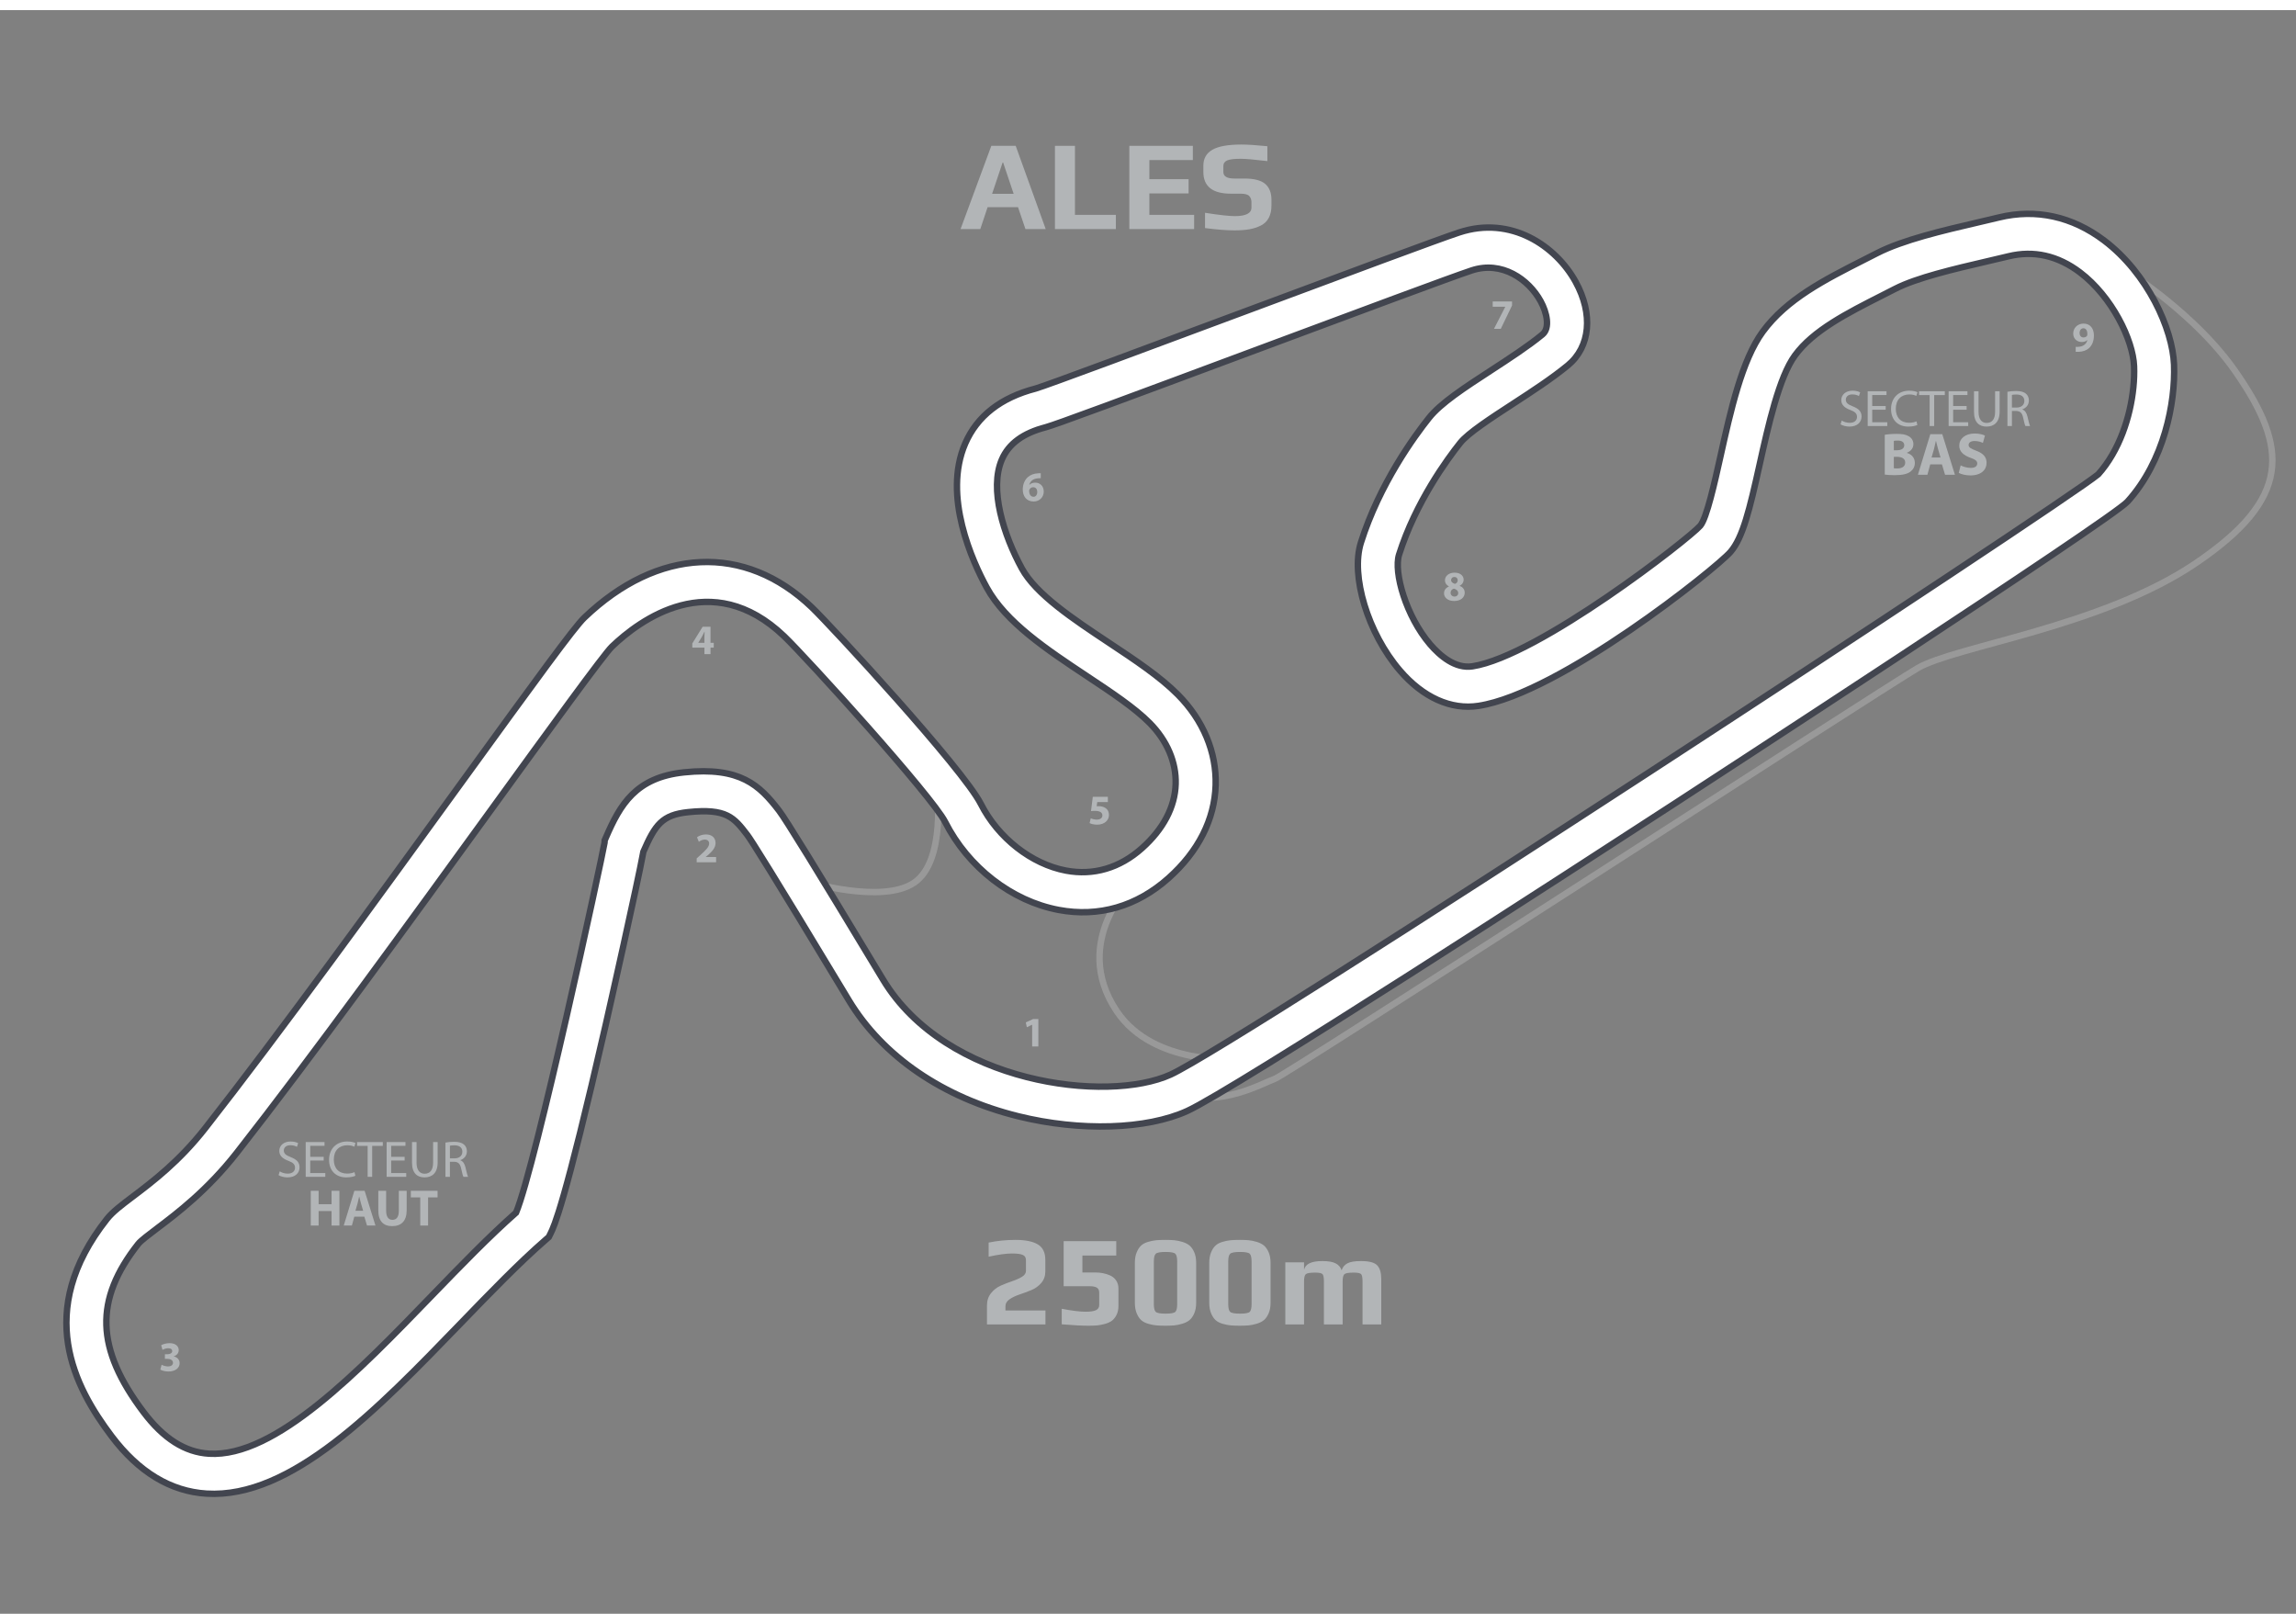 <?xml version="1.0" encoding="utf-8"?>
<svg xmlns="http://www.w3.org/2000/svg" width="840px" height="594px" viewBox="0 0 716 500">
  <rect x="0" y="0" width="716" height="500" fill="#808080" stroke="none"/>
  <defs>
    <clipPath id="clippath0" transform="">
      <path d="M 0 594 L 840 594 L 840 0 L 0 0 Z" style="fill: none; clip-rule: nonzero;"/>
    </clipPath>
    <clipPath id="clippath4" transform="">
      <path d="M 0 594 L 840 594 L 840 0 L 0 0 Z" style="fill: none; clip-rule: nonzero;"/>
    </clipPath>
  </defs>
  <g class="page-1" transform="matrix(1, 0, 0, -1, -55.537, 527.271)">
    <g style="clip-path: url(&quot;#clippath0&quot;);">
      <g transform="translate(629.878 399.3)">
        <path d="M 0 0 C 0.627 -0.402 1.527 -0.708 2.493 -0.708 C 3.925 -0.708 4.761 0.032 4.761 1.142 C 4.761 2.14 4.182 2.734 2.718 3.282 C 0.948 3.925 -0.146 4.858 -0.146 6.37 C -0.146 8.06 1.254 9.314 3.36 9.314 C 4.455 9.314 5.275 9.057 5.742 8.784 L 5.355 7.641 C 5.019 7.851 4.294 8.156 3.313 8.156 C 1.833 8.156 1.271 7.271 1.271 6.531 C 1.271 5.518 1.93 5.019 3.425 4.44 C 5.259 3.716 6.177 2.847 6.177 1.255 C 6.177 -0.418 4.954 -1.882 2.396 -1.882 C 1.35 -1.882 0.208 -1.56 -0.371 -1.174 Z" style="fill: rgb(178, 181, 183); fill-opacity: 1;"/>
      </g>
    </g>
    <g style="clip-path: url(&quot;#clippath0&quot;);">
      <g transform="translate(643.582 402.678)">
        <path d="M 0 0 L -4.197 0 L -4.197 -3.909 L 0.5 -3.909 L 0.5 -5.083 L -5.613 -5.083 L -5.613 5.759 L 0.258 5.759 L 0.258 4.585 L -4.197 4.585 L -4.197 1.159 L 0 1.159 Z" style="fill: rgb(178, 181, 183); fill-opacity: 1;"/>
      </g>
    </g>
    <g style="clip-path: url(&quot;#clippath0&quot;);">
      <g transform="translate(653.46 397.933)">
        <path d="M 0 0 C -0.499 -0.257 -1.544 -0.515 -2.863 -0.515 C -5.92 -0.515 -8.204 1.416 -8.204 4.987 C -8.204 8.397 -5.904 10.681 -2.542 10.681 C -1.206 10.681 -0.338 10.392 0.032 10.199 L -0.321 9.057 C -0.837 9.314 -1.592 9.507 -2.493 9.507 C -5.035 9.507 -6.725 7.882 -6.725 5.035 C -6.725 2.365 -5.196 0.675 -2.574 0.675 C -1.705 0.675 -0.837 0.852 -0.273 1.126 Z" style="fill: rgb(178, 181, 183); fill-opacity: 1;"/>
      </g>
    </g>
    <g style="clip-path: url(&quot;#clippath0&quot;);">
      <g transform="translate(657.288 407.247)">
        <path d="M 0 0 L -3.298 0 L -3.298 1.19 L 4.73 1.19 L 4.73 0 L 1.416 0 L 1.416 -9.652 L 0 -9.652 Z" style="fill: rgb(178, 181, 183); fill-opacity: 1;"/>
      </g>
    </g>
    <g style="clip-path: url(&quot;#clippath0&quot;);">
      <g transform="translate(668.822 402.678)">
        <path d="M 0 0 L -4.198 0 L -4.198 -3.909 L 0.498 -3.909 L 0.498 -5.083 L -5.614 -5.083 L -5.614 5.759 L 0.258 5.759 L 0.258 4.585 L -4.198 4.585 L -4.198 1.159 L 0 1.159 Z" style="fill: rgb(178, 181, 183); fill-opacity: 1;"/>
      </g>
    </g>
    <g style="clip-path: url(&quot;#clippath0&quot;);">
      <g transform="translate(672.538 408.437)">
        <path d="M 0 0 L 0 -6.435 C 0 -8.848 1.078 -9.877 2.525 -9.877 C 4.118 -9.877 5.164 -8.815 5.164 -6.435 L 5.164 0 L 6.579 0 L 6.579 -6.338 C 6.579 -9.668 4.826 -11.019 2.479 -11.019 C 0.258 -11.019 -1.415 -9.765 -1.415 -6.387 L -1.415 0 Z" style="fill: rgb(178, 181, 183); fill-opacity: 1;"/>
      </g>
    </g>
    <g style="clip-path: url(&quot;#clippath0&quot;);">
      <g transform="translate(682.946 403.353)">
        <path d="M 0 0 L 1.432 0 C 2.928 0 3.877 0.821 3.877 2.059 C 3.877 3.459 2.863 4.07 1.384 4.07 C 0.708 4.07 0.241 4.006 0 3.941 Z M -1.4 4.922 C -0.692 5.067 0.338 5.164 1.287 5.164 C 2.783 5.164 3.764 4.874 4.439 4.263 C 4.972 3.797 5.292 3.057 5.292 2.204 C 5.292 0.789 4.375 -0.161 3.249 -0.547 L 3.249 -0.595 C 4.07 -0.885 4.568 -1.657 4.843 -2.783 C 5.195 -4.295 5.453 -5.34 5.663 -5.759 L 4.215 -5.759 C 4.038 -5.453 3.796 -4.521 3.507 -3.169 C 3.185 -1.673 2.59 -1.11 1.319 -1.062 L 0 -1.062 L 0 -5.759 L -1.4 -5.759 Z" style="fill: rgb(178, 181, 183); fill-opacity: 1;"/>
      </g>
    </g>
    <g style="clip-path: url(&quot;#clippath0&quot;);">
      <g transform="translate(646.124 384.428)">
        <path d="M 0 0 C 0.281 -0.056 0.62 -0.056 1.107 -0.056 C 2.403 -0.056 3.547 0.451 3.547 1.783 C 3.547 3.06 2.403 3.566 0.977 3.566 L 0 3.566 Z M 0 5.612 L 0.938 5.612 C 2.459 5.612 3.247 6.231 3.247 7.169 C 3.247 8.126 2.515 8.634 1.221 8.634 C 0.582 8.634 0.226 8.596 0 8.54 Z M -2.834 10.435 C -2.083 10.585 -0.581 10.717 0.863 10.717 C 2.609 10.717 3.679 10.548 4.599 10.003 C 5.48 9.535 6.1 8.671 6.1 7.507 C 6.1 6.4 5.443 5.368 4.036 4.823 L 4.036 4.786 C 5.48 4.411 6.551 3.303 6.551 1.67 C 6.551 0.507 6.025 -0.394 5.236 -1.013 C 4.317 -1.746 2.778 -2.158 0.263 -2.158 C -1.145 -2.158 -2.195 -2.064 -2.834 -1.97 Z" style="fill: rgb(178, 181, 183); fill-opacity: 1;"/>
      </g>
    </g>
    <g style="clip-path: url(&quot;#clippath0&quot;);">
      <g transform="translate(660.688 387.788)">
        <path d="M 0 0 L -0.789 2.684 C -0.995 3.434 -1.221 4.392 -1.408 5.124 L -1.465 5.124 C -1.633 4.373 -1.839 3.416 -2.027 2.684 L -2.797 0 Z M -3.21 -2.14 L -4.092 -5.387 L -7.057 -5.387 L -3.19 7.263 L 0.543 7.263 L 4.484 -5.387 L 1.407 -5.387 L 0.432 -2.14 Z" style="fill: rgb(178, 181, 183); fill-opacity: 1;"/>
      </g>
    </g>
    <g style="clip-path: url(&quot;#clippath0&quot;);">
      <g transform="translate(666.956 385.329)">
        <path d="M 0 0 C 0.751 -0.394 1.952 -0.788 3.173 -0.788 C 4.486 -0.788 5.18 -0.244 5.18 0.601 C 5.18 1.37 4.58 1.84 3.06 2.365 C 0.957 3.116 -0.432 4.279 -0.432 6.137 C -0.432 8.296 1.39 9.929 4.354 9.929 C 5.8 9.929 6.832 9.647 7.582 9.291 L 6.944 7.001 C 6.456 7.245 5.537 7.601 4.316 7.601 C 3.078 7.601 2.478 7.02 2.478 6.381 C 2.478 5.574 3.173 5.218 4.823 4.58 C 7.057 3.754 8.089 2.59 8.089 0.789 C 8.089 -1.333 6.476 -3.134 3.003 -3.134 C 1.558 -3.134 0.131 -2.74 -0.582 -2.346 Z" style="fill: rgb(178, 181, 183); fill-opacity: 1;"/>
      </g>
    </g>
    <g style="clip-path: url(&quot;#clippath0&quot;);">
      <g transform="translate(142.774 165.202)">
        <path d="M 0 0 C 0.627 -0.402 1.528 -0.708 2.494 -0.708 C 3.925 -0.708 4.762 0.032 4.762 1.143 C 4.762 2.14 4.183 2.734 2.719 3.281 C 0.949 3.925 -0.144 4.858 -0.144 6.371 C -0.144 8.06 1.255 9.314 3.362 9.314 C 4.456 9.314 5.277 9.058 5.744 8.783 L 5.357 7.642 C 5.02 7.851 4.295 8.156 3.314 8.156 C 1.834 8.156 1.271 7.271 1.271 6.531 C 1.271 5.518 1.931 5.02 3.427 4.44 C 5.261 3.717 6.178 2.848 6.178 1.255 C 6.178 -0.418 4.955 -1.882 2.397 -1.882 C 1.352 -1.882 0.209 -1.56 -0.37 -1.175 Z" style="fill: rgb(178, 181, 183); fill-opacity: 1;"/>
      </g>
    </g>
    <g style="clip-path: url(&quot;#clippath0&quot;);">
      <g transform="translate(156.481 168.58)">
        <path d="M 0 0 L -4.198 0 L -4.198 -3.909 L 0.499 -3.909 L 0.499 -5.083 L -5.614 -5.083 L -5.614 5.759 L 0.257 5.759 L 0.257 4.585 L -4.198 4.585 L -4.198 1.158 L 0 1.158 Z" style="fill: rgb(178, 181, 183); fill-opacity: 1;"/>
      </g>
    </g>
    <g style="clip-path: url(&quot;#clippath0&quot;);">
      <g transform="translate(166.357 163.834)">
        <path d="M 0 0 C -0.499 -0.256 -1.544 -0.514 -2.863 -0.514 C -5.92 -0.514 -8.204 1.416 -8.204 4.988 C -8.204 8.398 -5.904 10.683 -2.542 10.683 C -1.206 10.683 -0.338 10.394 0.032 10.2 L -0.322 9.059 C -0.836 9.315 -1.592 9.509 -2.493 9.509 C -5.035 9.509 -6.724 7.883 -6.724 5.036 C -6.724 2.366 -5.196 0.676 -2.574 0.676 C -1.705 0.676 -0.836 0.854 -0.273 1.127 Z" style="fill: rgb(178, 181, 183); fill-opacity: 1;"/>
      </g>
    </g>
    <g style="clip-path: url(&quot;#clippath0&quot;);">
      <g transform="translate(170.186 173.149)">
        <path d="M 0 0 L -3.298 0 L -3.298 1.189 L 4.73 1.189 L 4.73 0 L 1.416 0 L 1.416 -9.652 L 0 -9.652 Z" style="fill: rgb(178, 181, 183); fill-opacity: 1;"/>
      </g>
    </g>
    <g style="clip-path: url(&quot;#clippath0&quot;);">
      <g transform="translate(181.72 168.58)">
        <path d="M 0 0 L -4.198 0 L -4.198 -3.909 L 0.499 -3.909 L 0.499 -5.083 L -5.614 -5.083 L -5.614 5.759 L 0.258 5.759 L 0.258 4.585 L -4.198 4.585 L -4.198 1.158 L 0 1.158 Z" style="fill: rgb(178, 181, 183); fill-opacity: 1;"/>
      </g>
    </g>
    <g style="clip-path: url(&quot;#clippath0&quot;);">
      <g transform="translate(185.436 174.339)">
        <path d="M 0 0 L 0 -6.435 C 0 -8.847 1.078 -9.876 2.525 -9.876 C 4.118 -9.876 5.164 -8.814 5.164 -6.435 L 5.164 0 L 6.58 0 L 6.58 -6.338 C 6.58 -9.668 4.826 -11.019 2.477 -11.019 C 0.257 -11.019 -1.416 -9.765 -1.416 -6.386 L -1.416 0 Z" style="fill: rgb(178, 181, 183); fill-opacity: 1;"/>
      </g>
    </g>
    <g style="clip-path: url(&quot;#clippath0&quot;);">
      <g transform="translate(195.844 169.256)">
        <path d="M 0 0 L 1.432 0 C 2.928 0 3.877 0.821 3.877 2.06 C 3.877 3.459 2.864 4.07 1.384 4.07 C 0.708 4.07 0.242 4.006 0 3.941 Z M -1.399 4.923 C -0.692 5.067 0.338 5.164 1.287 5.164 C 2.783 5.164 3.765 4.875 4.44 4.264 C 4.971 3.797 5.292 3.057 5.292 2.204 C 5.292 0.789 4.376 -0.161 3.25 -0.547 L 3.25 -0.595 C 4.07 -0.884 4.569 -1.656 4.843 -2.783 C 5.196 -4.295 5.454 -5.341 5.663 -5.759 L 4.215 -5.759 C 4.038 -5.452 3.797 -4.521 3.507 -3.169 C 3.186 -1.673 2.59 -1.109 1.319 -1.062 L 0 -1.062 L 0 -5.759 L -1.399 -5.759 Z" style="fill: rgb(178, 181, 183); fill-opacity: 1;"/>
      </g>
    </g>
    <g style="clip-path: url(&quot;#clippath0&quot;);">
      <g transform="translate(154.895 159.147)">
        <path d="M 0 0 L 0 -4.183 L 4.038 -4.183 L 4.038 0 L 6.483 0 L 6.483 -10.842 L 4.038 -10.842 L 4.038 -6.321 L 0 -6.321 L 0 -10.842 L -2.445 -10.842 L -2.445 0 Z" style="fill: rgb(178, 181, 183); fill-opacity: 1;"/>
      </g>
    </g>
    <g style="clip-path: url(&quot;#clippath0&quot;);">
      <g transform="translate(168.779 152.922)">
        <path d="M 0 0 L -0.676 2.3 C -0.853 2.943 -1.046 3.764 -1.207 4.391 L -1.255 4.391 C -1.4 3.747 -1.577 2.927 -1.738 2.3 L -2.397 0 Z M -2.751 -1.835 L -3.507 -4.617 L -6.049 -4.617 L -2.735 6.225 L 0.466 6.225 L 3.845 -4.617 L 1.207 -4.617 L 0.37 -1.835 Z" style="fill: rgb(178, 181, 183); fill-opacity: 1;"/>
      </g>
    </g>
    <g style="clip-path: url(&quot;#clippath0&quot;);">
      <g transform="translate(175.954 159.147)">
        <path d="M 0 0 L 0 -6.225 C 0 -8.108 0.723 -9.057 1.962 -9.057 C 3.25 -9.057 3.957 -8.155 3.957 -6.225 L 3.957 0 L 6.402 0 L 6.402 -6.081 C 6.402 -9.428 4.713 -11.02 1.882 -11.02 C -0.853 -11.02 -2.446 -9.49 -2.446 -6.049 L -2.446 0 Z" style="fill: rgb(178, 181, 183); fill-opacity: 1;"/>
      </g>
    </g>
    <g style="clip-path: url(&quot;#clippath0&quot;);">
      <g transform="translate(186.586 157.087)">
        <path d="M 0 0 L -2.928 0 L -2.928 2.06 L 5.405 2.06 L 5.405 0 L 2.445 0 L 2.445 -8.782 L 0 -8.782 Z" style="fill: rgb(178, 181, 183); fill-opacity: 1;"/>
      </g>
    </g>
    <g style="clip-path: url(&quot;#clippath0&quot;);">
      <g transform="translate(701.692 456.442)">
        <path d="M 0 0 C 0 0 33.884 -17.399 50.836 -41.662 C 67.788 -65.925 68.193 -81.5 38.716 -101.529 C 9.239 -121.556 -36.483 -127.448 -48.217 -134.369 C -59.947 -141.292 -244.924 -261.099 -248.566 -262.371 C -252.212 -263.641 -265.951 -271.623 -278.503 -266.732" style="fill: none; stroke: rgb(153, 153, 153); stroke-opacity: 1; stroke-miterlimit: 4; stroke-linecap: round; stroke-width: 2px; stroke-dashoffset: 0px;"/>
      </g>
    </g>
    <g style="clip-path: url(&quot;#clippath0&quot;);">
      <g transform="translate(441.603 200.199)">
        <path d="M 0 0 C 0 0 -26.259 -2.302 -37.822 14.96 C -52.583 37.002 -32.198 56.06 -32.198 56.06" style="fill: none; stroke: rgb(153, 153, 153); stroke-opacity: 1; stroke-miterlimit: 4; stroke-linecap: round; stroke-width: 2px; stroke-dashoffset: 0px;"/>
      </g>
    </g>
    <g style="clip-path: url(&quot;#clippath0&quot;);">
      <g transform="translate(307.008 255.585)">
        <path d="M 0 0 C 0 0 23.566 -7.182 33.608 -0.378 C 43.65 6.426 40.705 29.288 40.705 29.288" style="fill: none; stroke: rgb(153, 153, 153); stroke-opacity: 1; stroke-miterlimit: 4; stroke-linecap: round; stroke-width: 2px; stroke-dashoffset: 0px;"/>
      </g>
    </g>
    <g style="clip-path: url(&quot;#clippath0&quot;);">
      <g transform="translate(268.857 289.614)">
        <path d="M 0 0 L 0 0 Z M 247.767 20.733 C 273.206 24.655 321.87 63.57 326.33 68.726 C 330.196 73.199 332.298 81.98 335.404 95.938 C 338.111 108.102 341.481 123.243 346.427 129.993 C 352.15 137.806 362.617 143.114 373.7 148.734 L 377.704 150.773 C 384.446 154.23 396.083 156.938 406.349 159.329 L 413.032 160.905 C 420.892 162.808 428.385 161.122 435.304 155.894 C 445.317 148.329 451.861 134.811 452.183 126.626 C 452.263 124.567 452.191 122.337 451.958 120.013 C 451.038 110.871 447.599 100.281 441.011 92.933 C 430.713 84.239 173.21 -84.428 151.742 -94.231 C 131.973 -103.259 81.695 -97.135 62.077 -64.647 L 60.69 -62.35 C 41.309 -30.224 31.721 -14.667 29.601 -11.908 C 23.561 -4.043 17.544 1.826 0 0 C -15.07 -1.568 -19.935 -10.091 -24.329 -20.231 L -24.758 -21.22 C -24.758 -21.22 -24.776 -21.577 -24.796 -21.928 C -25.76 -27.52 -46.232 -122.45 -52.384 -137.279 C -60.786 -144.7 -69.444 -153.624 -78.596 -163.091 C -101.527 -186.812 -127.518 -213.697 -148.134 -212.438 C -155.639 -211.98 -162.319 -207.74 -168.554 -199.478 C -183.498 -179.679 -183.974 -164.48 -170.198 -147.02 C -169.411 -146.022 -166.84 -144.08 -164.354 -142.201 C -158.117 -137.49 -148.691 -130.368 -139.5 -118.647 C -116.285 -89.045 -84.938 -45.832 -59.75 -11.109 C -41.951 13.428 -25.138 36.604 -22.486 39.207 C -13.916 47.419 8.483 64.185 31.216 42.437 C 38.075 35.875 77.312 -7.373 81.427 -15.481 C 88.609 -29.634 102.162 -40.137 116.796 -42.892 C 129.326 -45.251 141.192 -41.814 151.113 -32.953 C 160.382 -24.673 165.451 -14.665 165.773 -4.011 C 166.084 6.229 161.91 16.25 154.024 24.205 C 148.44 29.837 140.693 34.977 132.49 40.417 C 121.311 47.833 109.75 55.501 105.331 63.599 C 99.691 73.933 95.097 88.28 99.116 97.557 C 101.25 102.482 105.727 105.768 112.803 107.602 C 115.64 108.337 136.346 116.021 179.64 132.162 C 209.08 143.137 239.523 154.486 245.631 156.498 C 255.058 159.604 263.374 153.713 267.11 146.925 C 269.096 143.321 270.12 138.529 267.683 136.524 C 263.222 132.858 257.341 129.031 251.654 125.33 C 243.259 119.866 236.008 115.147 232.313 110.518 C 227.86 104.94 216.88 89.985 211.079 71.633 C 207.805 61.276 213.242 43.398 223.203 31.781 C 230.446 23.332 239.17 19.408 247.767 20.733 M 410.098 173.027 L 403.521 171.476 C 392.554 168.923 380.123 166.029 372.013 161.871 C 372.011 161.87 368.059 159.859 368.059 159.859 C 355.609 153.545 343.85 147.581 336.363 137.364 C 329.875 128.504 326.345 112.642 323.229 98.647 C 321.403 90.443 318.902 79.205 316.896 76.885 C 313.297 72.75 266.401 36.226 245.866 33.06 C 240.515 32.234 235.737 36.323 232.671 39.899 C 225.167 48.653 221.228 62.36 222.97 67.873 C 228.143 84.232 238.042 97.704 242.06 102.736 C 244.498 105.792 251.595 110.41 258.457 114.876 C 264.43 118.763 270.607 122.783 275.603 126.89 C 282.618 132.658 283.574 142.883 278.038 152.939 C 271.896 164.098 257.913 173.677 241.727 168.344 C 235.393 166.257 206.194 155.372 175.282 143.848 C 145.954 132.914 112.711 120.521 109.65 119.669 C 98.785 116.854 91.381 111.08 87.671 102.515 C 80.566 86.115 89.998 65.658 94.383 57.624 C 100.281 46.815 113.15 38.279 125.595 30.024 C 133.251 24.946 140.482 20.149 145.167 15.423 C 150.622 9.921 153.512 3.154 153.308 -3.634 C 153.091 -10.785 149.459 -17.707 142.805 -23.65 C 135.881 -29.836 127.685 -32.251 119.104 -30.635 C 108.357 -28.611 97.934 -20.447 92.549 -9.836 C 86.971 1.154 45.782 45.762 39.839 51.449 C 18.979 71.404 -8.211 70.162 -31.121 48.207 C -34.292 45.167 -45.929 29.184 -69.846 -3.785 C -94.973 -38.423 -126.244 -81.531 -149.314 -110.95 C -157.505 -121.395 -165.809 -127.668 -171.872 -132.25 C -175.551 -135.029 -178.208 -137.036 -179.99 -139.294 C -202.719 -168.102 -190.03 -191.728 -178.509 -206.992 C -170.065 -218.182 -160.101 -224.203 -148.894 -224.889 C -122.544 -226.496 -95.643 -198.67 -69.628 -171.76 C -60.28 -162.089 -51.45 -152.954 -43.12 -145.709 L -42.18 -144.893 L -41.626 -143.777 C -40.561 -141.63 -37.316 -135.096 -24.47 -78.872 C -23.359 -74.012 -14.476 -34.556 -12.689 -24.755 C -9.014 -16.336 -6.862 -13.253 1.292 -12.404 L 1.292 -12.404 C 13.295 -11.154 15.575 -14.12 19.71 -19.505 C 20.914 -21.072 27.148 -30.896 50.011 -68.791 L 51.4 -71.095 C 61.956 -88.574 80.704 -101.406 104.191 -107.224 C 123.538 -112.017 144.237 -111.37 156.924 -105.576 C 171.258 -99.028 277.199 -30.355 309.326 -9.466 C 314.866 -5.862 445.068 78.829 450.124 84.399 C 461.583 97.029 465.108 115.303 464.645 127.115 C 464.21 138.227 456.414 155.577 442.823 165.845 C 432.918 173.33 421.601 175.813 410.098 173.027" style="fill: rgb(255, 255, 255); fill-opacity: 1;"/>
      </g>
    </g>
    <g style="clip-path: url(&quot;#clippath0&quot;);">
      <g transform="translate(268.857 289.614)">
        <path d="M 0 0 L 0 0 L 0 0 Z M 247.767 20.733 C 273.206 24.655 321.87 63.57 326.33 68.726 C 330.196 73.199 332.298 81.98 335.404 95.938 C 338.111 108.102 341.481 123.243 346.427 129.993 C 352.15 137.806 362.617 143.114 373.7 148.734 L 377.704 150.773 C 384.446 154.23 396.083 156.938 406.349 159.329 L 413.032 160.905 C 420.892 162.808 428.385 161.122 435.304 155.894 C 445.317 148.329 451.861 134.811 452.183 126.626 C 452.263 124.567 452.191 122.337 451.958 120.013 C 451.038 110.871 447.599 100.281 441.011 92.933 C 430.713 84.239 173.21 -84.428 151.742 -94.231 C 131.973 -103.259 81.695 -97.135 62.077 -64.647 L 60.69 -62.35 C 41.309 -30.224 31.721 -14.667 29.601 -11.908 C 23.561 -4.043 17.544 1.826 0 0 C -15.07 -1.568 -19.935 -10.091 -24.329 -20.231 L -24.758 -21.22 C -24.758 -21.22 -24.776 -21.577 -24.796 -21.928 C -25.76 -27.52 -46.232 -122.45 -52.384 -137.279 C -60.786 -144.7 -69.444 -153.624 -78.596 -163.091 C -101.527 -186.812 -127.518 -213.697 -148.134 -212.438 C -155.639 -211.98 -162.319 -207.74 -168.554 -199.478 C -183.498 -179.679 -183.974 -164.48 -170.198 -147.02 C -169.411 -146.022 -166.84 -144.08 -164.354 -142.201 C -158.117 -137.49 -148.691 -130.368 -139.5 -118.647 C -116.285 -89.045 -84.938 -45.832 -59.75 -11.109 C -41.951 13.428 -25.138 36.604 -22.486 39.207 C -13.916 47.419 8.483 64.185 31.216 42.437 C 38.075 35.875 77.312 -7.373 81.427 -15.481 C 88.609 -29.634 102.162 -40.137 116.796 -42.892 C 129.326 -45.251 141.192 -41.814 151.113 -32.953 C 160.382 -24.673 165.451 -14.665 165.773 -4.011 C 166.084 6.229 161.91 16.25 154.024 24.205 C 148.44 29.837 140.693 34.977 132.49 40.417 C 121.311 47.833 109.75 55.501 105.331 63.599 C 99.691 73.933 95.097 88.28 99.116 97.557 C 101.25 102.482 105.727 105.768 112.803 107.602 C 115.64 108.337 136.346 116.021 179.64 132.162 C 209.08 143.137 239.523 154.486 245.631 156.498 C 255.058 159.604 263.374 153.713 267.11 146.925 C 269.096 143.321 270.12 138.529 267.683 136.524 C 263.222 132.858 257.341 129.031 251.654 125.33 C 243.259 119.866 236.008 115.147 232.313 110.518 C 227.86 104.94 216.88 89.985 211.079 71.633 C 207.805 61.276 213.242 43.398 223.203 31.781 C 230.446 23.332 239.17 19.408 247.767 20.733 Z M 410.098 173.027 L 403.521 171.476 C 392.554 168.923 380.123 166.029 372.013 161.871 C 372.011 161.87 368.059 159.859 368.059 159.859 C 355.609 153.545 343.85 147.581 336.363 137.364 C 329.875 128.504 326.345 112.642 323.229 98.647 C 321.403 90.443 318.902 79.205 316.896 76.885 C 313.297 72.75 266.401 36.226 245.866 33.06 C 240.515 32.234 235.737 36.323 232.671 39.899 C 225.167 48.653 221.228 62.36 222.97 67.873 C 228.143 84.232 238.042 97.704 242.06 102.736 C 244.498 105.792 251.595 110.41 258.457 114.876 C 264.43 118.763 270.607 122.783 275.603 126.89 C 282.618 132.658 283.574 142.883 278.038 152.939 C 271.896 164.098 257.913 173.677 241.727 168.344 C 235.393 166.257 206.194 155.372 175.282 143.848 C 145.954 132.914 112.711 120.521 109.65 119.669 C 98.785 116.854 91.381 111.08 87.671 102.515 C 80.566 86.115 89.998 65.658 94.383 57.624 C 100.281 46.815 113.15 38.279 125.595 30.024 C 133.251 24.946 140.482 20.149 145.167 15.423 C 150.622 9.921 153.512 3.154 153.308 -3.634 C 153.091 -10.785 149.459 -17.707 142.805 -23.65 C 135.881 -29.836 127.685 -32.251 119.104 -30.635 C 108.357 -28.611 97.934 -20.447 92.549 -9.836 C 86.971 1.154 45.782 45.762 39.839 51.449 C 18.979 71.404 -8.211 70.162 -31.121 48.207 C -34.292 45.167 -45.929 29.184 -69.846 -3.785 C -94.973 -38.423 -126.244 -81.531 -149.314 -110.95 C -157.505 -121.395 -165.809 -127.668 -171.872 -132.25 C -175.551 -135.029 -178.208 -137.036 -179.99 -139.294 C -202.719 -168.102 -190.03 -191.728 -178.509 -206.992 C -170.065 -218.182 -160.101 -224.203 -148.894 -224.889 C -122.544 -226.496 -95.643 -198.67 -69.628 -171.76 C -60.28 -162.089 -51.45 -152.954 -43.12 -145.709 L -42.18 -144.893 L -41.626 -143.777 C -40.561 -141.63 -37.316 -135.096 -24.47 -78.872 C -23.359 -74.012 -14.476 -34.556 -12.689 -24.755 C -9.014 -16.336 -6.862 -13.253 1.292 -12.404 L 1.292 -12.404 C 13.295 -11.154 15.575 -14.12 19.71 -19.505 C 20.914 -21.072 27.148 -30.896 50.011 -68.791 L 51.4 -71.095 C 61.956 -88.574 80.704 -101.406 104.191 -107.224 C 123.538 -112.017 144.237 -111.37 156.924 -105.576 C 171.258 -99.028 277.199 -30.355 309.326 -9.466 C 314.866 -5.862 445.068 78.829 450.124 84.399 C 461.583 97.029 465.108 115.303 464.645 127.115 C 464.21 138.227 456.414 155.577 442.823 165.845 C 432.918 173.33 421.601 175.813 410.098 173.027 Z" style="fill: none; stroke: rgb(66, 69, 79); stroke-opacity: 1; stroke-miterlimit: 4; stroke-linecap: butt; stroke-width: 2px; stroke-dashoffset: 0px;"/>
      </g>
    </g>
    <g style="clip-path: url(&quot;#clippath0&quot;);">
      <g transform="translate(377.41 210.917)">
        <path d="M 0 0 L -0.026 0 L -1.656 -0.775 L -1.984 0.724 L 0.289 1.775 L 1.932 1.775 L 1.932 -6.769 L 0 -6.769 Z" style="fill: rgb(178, 181, 183); fill-opacity: 1;"/>
      </g>
    </g>
    <g style="clip-path: url(&quot;#clippath0&quot;);">
      <g transform="translate(272.793 261.569)">
        <path d="M 0 0 L 0 1.209 L 1.091 2.194 C 2.97 3.878 3.877 4.836 3.89 5.835 C 3.89 6.531 3.482 7.083 2.497 7.083 C 1.761 7.083 1.117 6.716 0.67 6.387 L 0.105 7.807 C 0.736 8.293 1.748 8.687 2.891 8.687 C 4.836 8.687 5.888 7.557 5.888 6.007 C 5.888 4.573 4.863 3.431 3.614 2.326 L 2.826 1.669 L 2.826 1.644 L 6.059 1.644 L 6.059 0 Z" style="fill: rgb(178, 181, 183); fill-opacity: 1;"/>
      </g>
    </g>
    <g style="clip-path: url(&quot;#clippath0&quot;);">
      <g transform="translate(105.935 104.907)">
        <path d="M 0 0 C 0.355 -0.198 1.169 -0.525 1.984 -0.525 C 3.022 -0.525 3.548 -0.026 3.548 0.604 C 3.548 1.459 2.708 1.84 1.84 1.84 L 1.025 1.84 L 1.025 3.271 L 1.801 3.271 C 2.471 3.271 3.312 3.535 3.312 4.258 C 3.312 4.771 2.904 5.151 2.05 5.151 C 1.354 5.151 0.618 4.85 0.276 4.64 L -0.131 6.085 C 0.381 6.414 1.393 6.729 2.51 6.729 C 4.324 6.729 5.336 5.77 5.336 4.6 C 5.336 3.693 4.824 2.97 3.772 2.615 L 3.772 2.589 C 4.797 2.405 5.625 1.63 5.625 0.499 C 5.625 -0.999 4.298 -2.104 2.129 -2.104 C 1.025 -2.104 0.092 -1.813 -0.407 -1.512 Z" style="fill: rgb(178, 181, 183); fill-opacity: 1;"/>
      </g>
    </g>
    <g style="clip-path: url(&quot;#clippath0&quot;);">
      <g transform="translate(275.216 330.004)">
        <path d="M 0 0 L 0 1.893 C 0 2.405 0.026 2.931 0.052 3.483 L 0.013 3.483 C -0.263 2.931 -0.5 2.431 -0.789 1.893 L -1.919 0.026 L -1.932 0 Z M 0 -3.536 L 0 -1.498 L -3.785 -1.498 L -3.785 -0.197 L -0.565 5.007 L 1.893 5.007 L 1.893 0 L 2.904 0 L 2.904 -1.498 L 1.893 -1.498 L 1.893 -3.536 Z" style="fill: rgb(178, 181, 183); fill-opacity: 1;"/>
      </g>
    </g>
    <g style="clip-path: url(&quot;#clippath0&quot;);">
      <g transform="translate(401.024 280.349)">
        <path d="M 0 0 L -3.312 0 L -3.496 -1.301 C -3.312 -1.287 -3.154 -1.274 -2.944 -1.274 C -2.129 -1.274 -1.288 -1.459 -0.697 -1.893 C -0.052 -2.327 0.342 -3.036 0.342 -4.048 C 0.342 -5.638 -1.025 -7.045 -3.325 -7.045 C -4.364 -7.045 -5.231 -6.809 -5.704 -6.559 L -5.336 -5.06 C -4.968 -5.244 -4.192 -5.48 -3.417 -5.48 C -2.589 -5.48 -1.708 -5.086 -1.708 -4.179 C -1.708 -3.285 -2.405 -2.747 -4.114 -2.747 C -4.587 -2.747 -4.915 -2.772 -5.257 -2.825 L -4.705 1.644 L 0 1.644 Z" style="fill: rgb(178, 181, 183); fill-opacity: 1;"/>
      </g>
    </g>
    <g style="clip-path: url(&quot;#clippath0&quot;);">
      <g transform="translate(377.86 375.536)">
        <path d="M 0 0 C 0.696 0 1.143 0.644 1.143 1.511 C 1.143 2.3 0.723 2.983 -0.131 2.983 C -0.67 2.983 -1.117 2.655 -1.301 2.234 C -1.367 2.116 -1.393 1.958 -1.393 1.722 C -1.354 0.815 -0.92 0 -0.013 0 Z M 2.234 5.796 C 2.01 5.809 1.774 5.796 1.459 5.77 C -0.316 5.639 -1.104 4.718 -1.328 3.733 L -1.288 3.733 C -0.867 4.153 -0.263 4.403 0.525 4.403 C 1.958 4.403 3.167 3.391 3.167 1.617 C 3.167 -0.079 1.866 -1.472 0.026 -1.472 C -2.261 -1.472 -3.378 0.223 -3.378 2.261 C -3.378 3.864 -2.787 5.205 -1.854 6.072 C -1.012 6.848 0.105 7.255 1.433 7.321 C 1.8 7.36 2.05 7.347 2.234 7.334 Z" style="fill: rgb(178, 181, 183); fill-opacity: 1;"/>
      </g>
    </g>
    <g style="clip-path: url(&quot;#clippath0&quot;);">
      <g transform="translate(527.065 436.431)">
        <path d="M 0 0 L 0 -1.248 L -3.522 -8.542 L -5.639 -8.542 L -2.116 -1.668 L -2.116 -1.642 L -6.033 -1.642 L -6.033 0 Z" style="fill: rgb(178, 181, 183); fill-opacity: 1;"/>
      </g>
    </g>
    <g style="clip-path: url(&quot;#clippath0&quot;);">
      <g transform="translate(509.082 350.522)">
        <path d="M 0 0 C -0.684 0 -1.025 -0.46 -1.025 -0.986 C -1.025 -1.564 -0.513 -1.932 0.17 -2.142 C 0.63 -2.011 1.038 -1.59 1.038 -1.064 C 1.038 -0.526 0.735 0 0.013 0 Z M 0.026 -6.099 C 0.723 -6.099 1.196 -5.638 1.196 -5.034 C 1.196 -4.285 0.63 -3.838 -0.145 -3.628 C -0.802 -3.812 -1.184 -4.285 -1.184 -4.902 C -1.196 -5.52 -0.724 -6.099 0.013 -6.099 Z M 0.065 1.354 C 2.063 1.354 2.892 0.197 2.892 -0.841 C 2.892 -1.577 2.497 -2.3 1.644 -2.721 L 1.644 -2.76 C 2.484 -3.076 3.22 -3.785 3.22 -4.876 C 3.22 -6.427 1.918 -7.479 -0.066 -7.479 C -2.234 -7.479 -3.233 -6.256 -3.233 -5.1 C -3.233 -4.074 -2.642 -3.365 -1.708 -2.958 L -1.708 -2.931 C -2.537 -2.497 -2.943 -1.8 -2.943 -1.051 C -2.943 0.394 -1.643 1.354 0.052 1.354 Z" style="fill: rgb(178, 181, 183); fill-opacity: 1;"/>
      </g>
    </g>
    <g style="clip-path: url(&quot;#clippath0&quot;);">
      <g transform="translate(705.217 428.077)">
        <path d="M 0 0 C -0.67 0 -1.17 -0.604 -1.17 -1.498 C -1.17 -2.234 -0.762 -2.865 0.04 -2.865 C 0.604 -2.865 0.974 -2.615 1.17 -2.313 C 1.235 -2.182 1.262 -2.05 1.262 -1.8 C 1.275 -0.894 0.921 0 0.014 0 Z M -2.378 -5.783 C -2.116 -5.822 -1.905 -5.809 -1.512 -5.783 C -0.894 -5.756 -0.276 -5.572 0.185 -5.257 C 0.75 -4.889 1.117 -4.324 1.262 -3.68 L 1.235 -3.667 C 0.841 -4.061 0.289 -4.285 -0.5 -4.285 C -1.944 -4.285 -3.154 -3.286 -3.154 -1.616 C -3.154 0.053 -1.813 1.459 0.065 1.459 C 2.261 1.459 3.299 -0.224 3.299 -2.221 C 3.299 -4.008 2.733 -5.296 1.814 -6.15 C 0.999 -6.9 -0.131 -7.294 -1.472 -7.347 C -1.801 -7.373 -2.142 -7.36 -2.378 -7.347 Z" style="fill: rgb(178, 181, 183); fill-opacity: 1;"/>
      </g>
    </g>
    <g transform="">
      <path d="M 0 594 L 840 594 L 840 0 L 0 0 Z" style="fill: none;"/>
    </g>
    <g transform="">
      <path d="M 0 594 L 840 594 L 840 0 L 0 0 Z" style="fill: none;"/>
    </g>
    <g style="clip-path: url(&quot;#clippath4&quot;);">
      <g transform="translate(371.64 470)">
        <path d="M 0 0 L -3.28 9.76 L -3.44 9.76 L -6.72 0 Z M 10 -11 L 3.68 -11 L 1.36 -4.16 L -8.12 -4.16 L -10.4 -11 L -16.56 -11 L -6.96 14.96 L 0.64 14.96 Z" style="fill: rgb(178, 181, 183); fill-opacity: 1;"/>
      </g>
    </g>
    <g style="clip-path: url(&quot;#clippath4&quot;);">
      <g transform="translate(403.519 459)">
        <path d="M 0 0 L -19 0 L -19 25.96 L -12.76 25.96 L -12.76 4.44 L 0 4.44 Z" style="fill: rgb(178, 181, 183); fill-opacity: 1;"/>
      </g>
    </g>
    <g style="clip-path: url(&quot;#clippath4&quot;);">
      <g transform="translate(427.92 459)">
        <path d="M 0 0 L -20.201 0 L -20.201 25.96 L -0.4 25.96 L -0.4 21.52 L -13.96 21.52 L -13.96 15.56 L -1.721 15.56 L -1.721 11.12 L -13.96 11.12 L -13.96 4.44 L 0 4.44 Z" style="fill: rgb(178, 181, 183); fill-opacity: 1;"/>
      </g>
    </g>
    <g style="clip-path: url(&quot;#clippath4&quot;);">
      <g transform="translate(452.039 468.12)">
        <path d="M 0 0 L 0 -1.72 C 0 -3.267 -0.28 -4.567 -0.84 -5.62 C -1.4 -6.674 -2.227 -7.474 -3.32 -8.02 C -4.414 -8.567 -5.607 -8.954 -6.9 -9.18 C -8.193 -9.406 -9.734 -9.52 -11.52 -9.52 C -14 -9.52 -17.066 -9.28 -20.721 -8.8 L -20.721 -4.04 C -16.294 -4.734 -13.2 -5.08 -11.44 -5.08 C -7.975 -5.08 -6.24 -4.187 -6.24 -2.4 L -6.24 -0.72 C -6.24 0.053 -6.467 0.686 -6.92 1.18 C -7.374 1.673 -8.28 1.92 -9.641 1.92 L -12.68 1.92 C -18.387 1.92 -21.24 4.186 -21.24 8.72 L -21.24 10.64 C -21.24 12.88 -20.301 14.54 -18.42 15.62 C -16.54 16.7 -13.534 17.24 -9.4 17.24 C -7.4 17.24 -4.693 17.066 -1.28 16.72 L -1.28 12.08 C -5.334 12.56 -8.107 12.8 -9.6 12.8 C -11.654 12.8 -13.066 12.626 -13.84 12.28 C -14.613 11.933 -15 11.346 -15 10.52 L -15 8.68 C -15 7.32 -13.854 6.64 -11.561 6.64 L -8.44 6.64 C -5.4 6.64 -3.234 6.08 -1.94 4.96 C -0.646 3.84 0 2.186 0 0" style="fill: rgb(178, 181, 183); fill-opacity: 1;"/>
      </g>
    </g>
    <g style="clip-path: url(&quot;#clippath4&quot;);">
      <g transform="translate(381.56 117.477)">
        <path d="M 0 0 L -18.24 0 L -18.24 5.92 C -18.24 7.413 -17.82 8.687 -16.98 9.74 C -16.14 10.793 -15.127 11.58 -13.94 12.1 C -12.754 12.62 -11.567 13.08 -10.38 13.48 C -9.194 13.88 -8.18 14.333 -7.34 14.84 C -6.5 15.347 -6.08 15.973 -6.08 16.72 L -6.08 20.04 C -6.08 20.84 -6.414 21.387 -7.08 21.68 C -7.747 21.973 -8.867 22.12 -10.44 22.12 C -12.227 22.12 -14.654 21.786 -17.72 21.12 L -17.72 25.52 C -15.027 26.08 -12.24 26.36 -9.36 26.36 C -6.294 26.36 -3.974 25.894 -2.4 24.96 C -0.827 24.026 -0.04 22.413 -0.04 20.12 L -0.04 16.52 C -0.04 15.106 -0.467 13.906 -1.32 12.92 C -2.174 11.934 -3.207 11.193 -4.42 10.7 C -5.634 10.206 -6.854 9.753 -8.08 9.34 C -9.307 8.926 -10.347 8.426 -11.2 7.84 C -12.054 7.253 -12.48 6.533 -12.48 5.68 L -12.48 4.36 L 0 4.36 Z" style="fill: rgb(178, 181, 183); fill-opacity: 1;"/>
      </g>
    </g>
    <g style="clip-path: url(&quot;#clippath4&quot;);">
      <g transform="translate(404.319 128.677)">
        <path d="M 0 0 L 0 -5.44 C 0 -6.534 -0.207 -7.48 -0.62 -8.28 C -1.034 -9.08 -1.534 -9.688 -2.12 -10.101 C -2.707 -10.514 -3.46 -10.84 -4.38 -11.08 C -5.3 -11.32 -6.12 -11.467 -6.84 -11.521 C -7.56 -11.573 -8.414 -11.601 -9.4 -11.601 C -11.4 -11.601 -14.16 -11.453 -17.68 -11.16 L -17.68 -6.32 C -14.454 -6.934 -11.96 -7.24 -10.2 -7.24 C -8.76 -7.24 -7.7 -7.08 -7.02 -6.76 C -6.34 -6.44 -6 -5.907 -6 -5.16 L -6 -1.28 C -6 -0.561 -6.24 -0.047 -6.72 0.26 C -7.2 0.566 -7.987 0.72 -9.08 0.72 L -17.08 0.72 L -17.08 14.76 L -0.68 14.76 L -0.68 10.28 L -11.24 10.28 L -11.24 5 L -7.16 5 C -6.414 5 -5.674 4.933 -4.94 4.8 C -4.207 4.666 -3.447 4.433 -2.66 4.1 C -1.874 3.766 -1.234 3.246 -0.74 2.54 C -0.247 1.833 0 0.986 0 0" style="fill: rgb(178, 181, 183); fill-opacity: 1;"/>
      </g>
    </g>
    <g style="clip-path: url(&quot;#clippath4&quot;);">
      <g transform="translate(415.359 137.076)">
        <path d="M 0 0 L 0 -13.239 C 0 -14.493 0.2 -15.307 0.6 -15.68 C 1 -16.054 2.026 -16.239 3.68 -16.239 C 5.306 -16.239 6.313 -16.054 6.7 -15.68 C 7.086 -15.307 7.28 -14.493 7.28 -13.239 L 7.28 0 C 7.28 1.254 7.086 2.066 6.7 2.44 C 6.313 2.813 5.306 3 3.68 3 C 2.026 3 1 2.813 0.6 2.44 C 0.2 2.066 0 1.254 0 0 M -5.92 -12.84 L -5.92 -0.399 C -5.92 0.881 -5.727 1.98 -5.34 2.9 C -4.954 3.82 -4.487 4.526 -3.94 5.021 C -3.394 5.514 -2.66 5.894 -1.74 6.16 C -0.82 6.427 0.026 6.594 0.8 6.66 C 1.573 6.727 2.506 6.761 3.6 6.761 C 4.667 6.761 5.58 6.727 6.34 6.66 C 7.1 6.594 7.946 6.42 8.879 6.141 C 9.813 5.86 10.567 5.48 11.14 5 C 11.713 4.521 12.2 3.82 12.6 2.9 C 13 1.98 13.2 0.881 13.2 -0.399 L 13.2 -12.84 C 13.2 -14.119 13 -15.22 12.6 -16.14 C 12.2 -17.06 11.713 -17.76 11.14 -18.239 C 10.567 -18.72 9.813 -19.1 8.879 -19.38 C 7.946 -19.659 7.1 -19.833 6.34 -19.899 C 5.58 -19.966 4.667 -20 3.6 -20 C 2.506 -20 1.573 -19.966 0.8 -19.899 C 0.026 -19.833 -0.82 -19.666 -1.74 -19.399 C -2.66 -19.134 -3.394 -18.753 -3.94 -18.26 C -4.487 -17.767 -4.954 -17.06 -5.34 -16.14 C -5.727 -15.22 -5.92 -14.119 -5.92 -12.84" style="fill: rgb(178, 181, 183); fill-opacity: 1;"/>
      </g>
    </g>
    <g style="clip-path: url(&quot;#clippath4&quot;);">
      <g transform="translate(438.559 137.076)">
        <path d="M 0 0 L 0 -13.239 C 0 -14.493 0.2 -15.307 0.6 -15.68 C 1 -16.054 2.026 -16.239 3.68 -16.239 C 5.307 -16.239 6.313 -16.054 6.7 -15.68 C 7.086 -15.307 7.28 -14.493 7.28 -13.239 L 7.28 0 C 7.28 1.254 7.086 2.066 6.7 2.44 C 6.313 2.813 5.307 3 3.68 3 C 2.026 3 1 2.813 0.6 2.44 C 0.2 2.066 0 1.254 0 0 M -5.92 -12.84 L -5.92 -0.399 C -5.92 0.881 -5.727 1.98 -5.34 2.9 C -4.953 3.82 -4.486 4.526 -3.939 5.021 C -3.394 5.514 -2.66 5.894 -1.74 6.16 C -0.82 6.427 0.026 6.594 0.8 6.66 C 1.573 6.727 2.506 6.761 3.6 6.761 C 4.666 6.761 5.58 6.727 6.34 6.66 C 7.1 6.594 7.946 6.42 8.88 6.141 C 9.813 5.86 10.566 5.48 11.141 5 C 11.713 4.521 12.2 3.82 12.6 2.9 C 13 1.98 13.2 0.881 13.2 -0.399 L 13.2 -12.84 C 13.2 -14.119 13 -15.22 12.6 -16.14 C 12.2 -17.06 11.713 -17.76 11.141 -18.239 C 10.566 -18.72 9.813 -19.1 8.88 -19.38 C 7.946 -19.659 7.1 -19.833 6.34 -19.899 C 5.58 -19.966 4.666 -20 3.6 -20 C 2.506 -20 1.573 -19.966 0.8 -19.899 C 0.026 -19.833 -0.82 -19.666 -1.74 -19.399 C -2.66 -19.134 -3.394 -18.753 -3.939 -18.26 C -4.486 -17.767 -4.953 -17.06 -5.34 -16.14 C -5.727 -15.22 -5.92 -14.119 -5.92 -12.84" style="fill: rgb(178, 181, 183); fill-opacity: 1;"/>
      </g>
    </g>
    <g style="clip-path: url(&quot;#clippath4&quot;);">
      <g transform="translate(486.277 117.477)">
        <path d="M 0 0 L -5.84 0 L -5.84 13.4 C -5.84 14.573 -5.979 15.326 -6.26 15.66 C -6.539 15.993 -7.307 16.16 -8.56 16.16 C -10.16 16.16 -11.14 15.993 -11.5 15.66 C -11.859 15.326 -12.039 14.573 -12.039 13.4 L -12.039 0 L -17.879 0 L -17.879 13.4 C -17.879 14.573 -18.02 15.326 -18.299 15.66 C -18.58 15.993 -19.346 16.16 -20.6 16.16 C -22.199 16.16 -23.18 15.993 -23.539 15.66 C -23.899 15.326 -24.08 14.573 -24.08 13.4 L -24.08 0 L -29.92 0 L -29.92 19.36 L -24.08 19.36 L -24.08 17 C -23.707 18.84 -21.799 19.76 -18.359 19.76 C -16.52 19.76 -15.14 19.52 -14.22 19.04 C -13.299 18.56 -12.68 17.84 -12.359 16.88 C -12.039 17.866 -11.434 18.593 -10.539 19.06 C -9.646 19.526 -8.239 19.76 -6.319 19.76 C -3.786 19.76 -2.1 19.313 -1.26 18.42 C -0.42 17.526 0 16.12 0 14.2 Z" style="fill: rgb(178, 181, 183); fill-opacity: 1;"/>
      </g>
    </g>
    <g transform="">
      <path d="M 0 594 L 840 594 L 840 0 L 0 0 Z" style="fill: none;"/>
    </g>
    <g transform="">
      <path d="M 0 594 L 840 594 L 840 0 L 0 0 Z" style="fill: none;"/>
    </g>
    <g transform="">
      <path d="M 0 594 L 840 594 L 840 0 L 0 0 Z" style="fill: none;"/>
    </g>
    <g transform="">
      <path d="M 0 594 L 840 594 L 840 0 L 0 0 Z" style="fill: none;"/>
    </g>
  </g>
</svg>